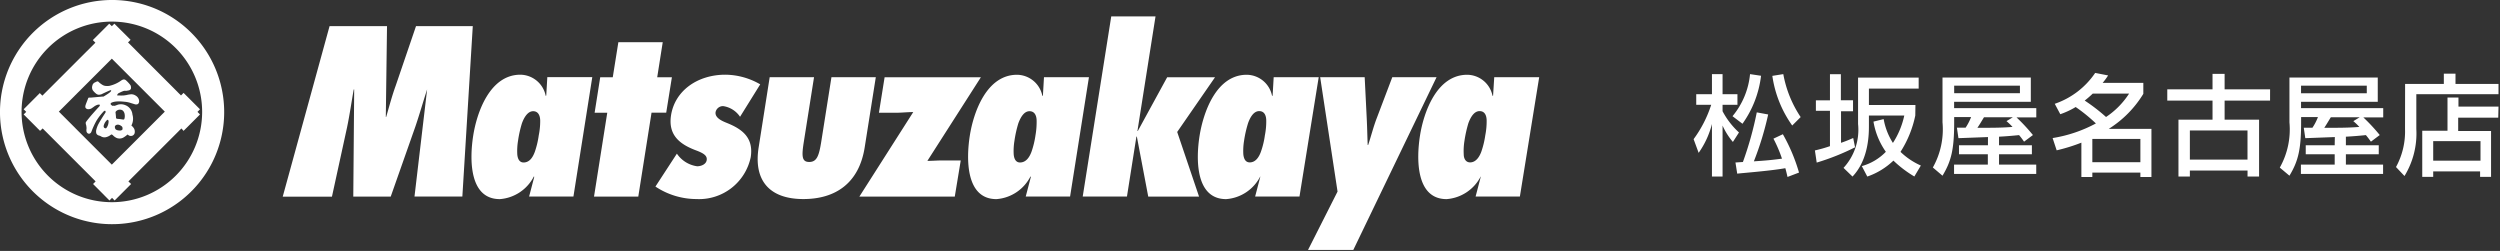 <svg xmlns="http://www.w3.org/2000/svg" width="259" height="26"><rect width="100%" height="100%" fill="#333333" stroke="none"/><defs><clipPath id="a"><path transform="translate(56 32)" fill="#fff" stroke="#707070" d="M0 0h259v26H0z"/></clipPath></defs><g transform="translate(-56 -32)" clip-path="url(#a)" fill="#fff"><path d="M231.458 46.416a12.367 12.367 0 001.822-3.557h-1.55v-1.1h1.628v-2.08h1.1v2.08h1.541v1.1h-1.541v.664a8.048 8.048 0 001.7 2.2l-.63.982a6.941 6.941 0 01-1.07-1.697v5.278h-1.1v-5.442a9 9 0 01-1.378 2.991zm6.987-6.567a10.721 10.721 0 01-1.924 4.972l-1.033-.783a8 8 0 001.816-4.359zm-2.651 8.985l.772-.051a35.5 35.5 0 001.436-5.142l1.181.218a31.846 31.846 0 01-1.482 4.856c1.266-.085 1.7-.119 2.912-.278a13.786 13.786 0 00-.885-2.072l.976-.46a18.281 18.281 0 011.674 3.973l-1.192.454c-.057-.238-.114-.522-.227-.908-1.538.284-4.722.522-4.983.568zm5.88-3.831a11.752 11.752 0 01-2.06-5.144l1.135-.18a11.771 11.771 0 001.8 4.45zm2.35 2.582a14.575 14.575 0 001.56-.443v-3.666h-1.458v-1.084h1.458V39.69h1.13v2.7h1.26v1.137h-1.243v3.269a13.509 13.509 0 001.26-.5l.193.965a24.621 24.621 0 01-3.973 1.584zm10.4-3.615a11.153 11.153 0 01-1.532 3.763 7.231 7.231 0 002.109 1.417l-.675 1.135a11.919 11.919 0 01-2.168-1.646 7.378 7.378 0 01-2.707 1.652l-.567-1.083a5.539 5.539 0 002.49-1.481 7.611 7.611 0 01-1.283-3.127l1.056-.261a6.765 6.765 0 00.959 2.469 8.513 8.513 0 001.178-2.839h-3.664v1.033c0 .851 0 3.5-1.7 5.29l-.931-.9a5.82 5.82 0 001.507-4.542v-4.808h6.278v1.135h-5.154v1.7h4.819zm7.53 2.23l-3.059.114-.159-1.084h.9a5.676 5.676 0 00.568-1.1h-1.752v.568c0 2.787-.306 4.013-1.209 5.505l-1-.851a8.068 8.068 0 001-4.688v-4.633h9.149v2.514h-7.946v.658h8.514v.959h-2.049a18.809 18.809 0 011.7 1.828l-.919.687a8.341 8.341 0 00-.516-.681 39.64 39.64 0 01-2.077.165v.891h3.405v.931H263.1v1.072h3.854v.965h-8.514v-.965h3.5v-1.072h-2.989v-.931h3zm-3.5-4.541h6.811v-.782h-6.813zm6.073 2.492h-2.988c-.42.692-.465.772-.681 1.09 1.555 0 2.492 0 3.638-.091a5.8 5.8 0 00-.624-.6zm4.345-1.397a8.287 8.287 0 004.189-3.2l1.339.261a6.435 6.435 0 01-.568.772h4.217v1.135a11.1 11.1 0 01-3.581 3.627h4.421v4.989h-1.146v-.454h-4.977v.454h-1.135v-3.559a18.071 18.071 0 01-2.56.795l-.42-1.271a14.189 14.189 0 004.484-1.515 17.027 17.027 0 00-2.094-1.7 8.36 8.36 0 01-1.595.744zm3.939-1.06a10.944 10.944 0 01-.834.726 18.883 18.883 0 012.208 1.7 8.3 8.3 0 002.389-2.424zm-.045 7.112h4.978v-2.413h-4.978zm18.412-6.386h-4.708v1.981h3.57v5.891h-1.195v-.624h-5.975v.624h-1.182v-5.891h3.53V42.42h-4.688v-1.163h4.688v-1.601h1.252v1.6h4.711zm-8.308 6.118h5.971v-3.025h-5.971zm15.018-2.338l-3.059.114-.159-1.084h.9a5.313 5.313 0 00.568-1.1h-1.742v.568c0 2.787-.306 4.013-1.209 5.505l-1-.84a8.068 8.068 0 001-4.688v-4.644h9.149v2.514h-7.948v.658h8.514v.959h-2.06a18.809 18.809 0 011.7 1.828l-.914.687c-.148-.2-.284-.4-.522-.681a39.88 39.88 0 01-2.072.165v.891h3.405v.931h-3.405v1.072h3.854v.965h-8.514v-.965h3.5v-1.072h-3v-.931h3zm-3.5-4.541h6.811v-.782h-6.811zm6.073 2.492h-2.991c-.42.692-.465.772-.675 1.09 1.549 0 2.486 0 3.632-.091a5.8 5.8 0 00-.624-.6zm4.707-3.458h4.013v-1.06h1.209v1.06h4.455v1.068h-8.514v3.593a8.452 8.452 0 01-1.226 4.881l-.88-.931a7.657 7.657 0 00.936-3.928zm9.649 3.5h-4.149v1.377h3.405v4.756h-1.135v-.568h-4.858v.568h-1.135v-4.779h2.616v-3.445h1.135v.942h4.149zm-6.737 4.45h4.9V46.62h-4.9zM75.802 35.379a11.613 11.613 0 103.423 8.233 11.613 11.613 0 00-3.423-8.233zM60.974 50.207a9.354 9.354 0 1113.228 0 9.354 9.354 0 01-13.228 0z"/><path d="M75.018 45.557l1.7-1.7-.259-.267.259-.267-1.7-1.7-.267.267-5.488-5.496.267-.267-1.679-1.673-.267.259-.267-.259-1.7 1.7.267.267-5.494 5.49-.267-.267-1.673 1.678.267.267-.267.267 1.7 1.7.267-.251 5.49 5.489-.267.267 1.7 1.709.267-.274.267.274 1.709-1.709-.282-.267 5.489-5.488zm-7.433 3.5l-5.489-5.492 5.489-5.489 5.489 5.489z"/><path d="M70.416 42.444a.721.721 0 00-.376-.549.784.784 0 00-.549-.118 2.635 2.635 0 00-.392.071l-.259.039a4.445 4.445 0 01-.549 0h-.125s-.063 0 0-.1.039-.094.314-.227a2.948 2.948 0 01.369-.149 1.082 1.082 0 01.212 0 2.666 2.666 0 00.274-.047.29.29 0 00.227-.173.572.572 0 00-.047-.369 3.466 3.466 0 00-.484-.519.329.329 0 00-.274-.063.886.886 0 00-.188.094 3.34 3.34 0 01-1.262.565 1.905 1.905 0 01-.384 0 .784.784 0 01-.259-.078 2.266 2.266 0 01-.494-.376.18.18 0 00-.141 0l-.274.133a.784.784 0 00-.141.157 1.082 1.082 0 00-.078.282.635.635 0 00.078.337 1.819 1.819 0 00.337.345.494.494 0 00.306.118 1.289 1.289 0 00.243-.047s.619-.3.894-.408c0 0 .071-.039.11 0a.047.047 0 010 .071s0 .118-.784.572h-.099l-1.239.11h-.094a.22.22 0 00-.094 0 .149.149 0 00-.055.055l-.212.541s-.055.149-.071.212a.416.416 0 000 .235.321.321 0 00.212.149.659.659 0 00.4-.071l.251-.173a1.231 1.231 0 01.4-.212.478.478 0 01.212 0s.047 0 0 .055a.094.094 0 010 .071s-1.019 1.09-1.4 1.631a.18.18 0 00-.047.157.4.4 0 00.039.18 2.157 2.157 0 01.039.267.784.784 0 010 .133.894.894 0 000 .274.3.3 0 00.18.22.235.235 0 00.157 0 .337.337 0 00.173-.2 8.328 8.328 0 01.51-1.113 5.7 5.7 0 01.784-1.011.149.149 0 01.094-.039.063.063 0 01.071.039.29.29 0 010 .141s-.478.729-.706 1.145a2.611 2.611 0 00-.259.682.878.878 0 000 .282.321.321 0 00.157.22.478.478 0 00.149.063.667.667 0 01.2.086.7.7 0 00.565.063 1.278 1.278 0 00.478-.259h.086l.1.078a1.161 1.161 0 00.416.29.831.831 0 00.635-.039 2.541 2.541 0 00.447-.321h.039a.619.619 0 00.141.1.423.423 0 00.361 0 .392.392 0 00.22-.329.659.659 0 00-.149-.51 1.012 1.012 0 00-.2-.2 1.513 1.513 0 00.11-1.137 1.153 1.153 0 00-.745-.98 1.168 1.168 0 00-.784-.039l-.3.11-.173-.008a.157.157 0 01-.094 0 1.8 1.8 0 01-.157-.133v-.117c0-.024.314-.29 1.4-.165a2.648 2.648 0 01.7.141l.361.11a.447.447 0 00.337 0s.157-.07.15-.345zm-2.415 1.106a.557.557 0 01.588-.165s.227.047.314.392a1.153 1.153 0 010 .486 1.106 1.106 0 01-.055.118.071.071 0 01-.063 0 .188.188 0 00-.086 0 3.583 3.583 0 00-.478-.063s-.18 0-.2-.1a5.59 5.59 0 00-.055-.572.22.22 0 01.035-.096zm-.055 1.474s.235-.29.674.071a.227.227 0 01.071.157.6.6 0 010 .149s-.055.125-.267.125c0 0-.361 0-.47-.165a.4.4 0 01-.047-.149.2.2 0 01.039-.188zm-.745-.121a.917.917 0 01-.2.376.125.125 0 01-.118 0 .172.172 0 01-.133-.118.3.3 0 010-.165 1.168 1.168 0 01.337-.557s.078-.063.118 0 .078.133 0 .463zm31.74 7.46l1.309-11.1c-.423 1.294-.784 2.58-1.223 3.866l-2.548 7.237H92.6l.094-11.1h-.047c-.235 1.317-.416 2.6-.69 3.921l-1.568 7.19h-5.1l4.855-17.672h5.951l-.125 9.409h.039c.321-1.106.6-2.18 1-3.278l2.091-6.131h5.881L103.9 52.363zm16.466 0h-4.591l.533-2.039-.039-.047a4.313 4.313 0 01-3.528 2.352c-3.191 0-3.136-4.148-2.76-6.563s1.728-6.327 4.888-6.327a2.712 2.712 0 012.627 2.2l.055-.047.11-1.9h4.658zm-3.991-4.658a8.978 8.978 0 00.4-1.694 7.316 7.316 0 00.149-1.49c0-.533-.2-1-.729-1s-.91.565-1.16 1.239a11.943 11.943 0 00-.408 1.827 6.484 6.484 0 00-.078 1.4c.039.47.22.847.659.847.612-.008.949-.525 1.168-1.129zm6.124 4.662l1.372-8.688h-1.309l.58-3.677h1.3l.58-3.63h4.597l-.572 3.63h1.521l-.589 3.673h-1.521l-1.372 8.692zm8.586-4.45a3.027 3.027 0 002.1 1.309c.392 0 .917-.188.988-.635s-.29-.7-1.043-.988c-1.7-.627-2.98-1.568-2.65-3.67.409-2.547 2.748-4.194 5.631-4.194a7.3 7.3 0 013.607 1l-2.09 3.36a2.548 2.548 0 00-1.749-1.106.784.784 0 00-.784.612c-.1.627.737.957 1.2 1.145 1.568.635 2.752 1.521 2.439 3.536a5.467 5.467 0 01-5.63 4.336 7.692 7.692 0 01-4.242-1.294zm14.208-7.919l-1.051 6.649c-.235 1.474-.243 2.133.549 2.133s1.019-.635 1.255-2.133l1.051-6.649h4.595l-1.153 7.284c-.58 3.654-2.98 5.34-6.351 5.34-3.56 0-5.167-1.968-4.634-5.34l1.145-7.284zm4.696 12.37l5.583-8.758c-.6 0-1.208.071-1.8.071h-1.756l.588-3.677h9.974l-5.544 8.664c.518 0 1.019-.047 1.568-.047h1.89l-.619 3.748zm21.83-.005h-4.595l.533-2.039-.039-.047a4.313 4.313 0 01-3.528 2.352c-3.183 0-3.136-4.148-2.76-6.563s1.733-6.32 4.893-6.32a2.712 2.712 0 012.627 2.2l.055-.047.11-1.9h4.658zm-3.991-4.658a9.1 9.1 0 00.408-1.694 8.012 8.012 0 00.118-1.49c0-.533-.2-1-.737-1s-.9.565-1.153 1.239a11.938 11.938 0 00-.408 1.827 6.484 6.484 0 00-.078 1.4c.039.47.22.847.659.847.611-.007.971-.525 1.191-1.128zm10.91-1.551h-.047l-.98 6.21h-4.583l2.956-18.662h4.587l-1.874 11.871h.039l3.043-5.571h4.959l-3.921 5.669 2.266 6.7h-5.265z"/><path d="M190.626 52.363h-4.595l.533-2.039v-.047a4.313 4.313 0 01-3.536 2.352c-3.183 0-3.136-4.148-2.752-6.563s1.725-6.32 4.885-6.32a2.706 2.706 0 012.627 2.2l.055-.047.11-1.9h4.665zm-3.991-4.658a8.514 8.514 0 00.408-1.694 7.391 7.391 0 00.141-1.5c0-.533-.188-1-.729-1s-.91.565-1.153 1.239a12.108 12.108 0 00-.416 1.827 6.484 6.484 0 00-.078 1.4c.047.47.22.847.666.847.581.003.95-.515 1.161-1.118zm4.877 10.186l3.058-6.045-1.8-11.848h4.611l.212 4.258c.047.917.063 1.858.1 2.768h.047c.306-.91.533-1.85.886-2.768l1.615-4.258h4.587l-8.625 17.893zm21.947-5.528h-4.587l.533-2.039v-.047a4.336 4.336 0 01-3.536 2.352c-3.183 0-3.136-4.148-2.76-6.563s1.733-6.32 4.893-6.32a2.706 2.706 0 012.627 2.2l.055-.047.118-1.9h4.658zm-3.991-4.658a9.106 9.106 0 00.408-1.694 7.393 7.393 0 00.141-1.5c0-.533-.188-1-.729-1s-.91.565-1.16 1.239a12.964 12.964 0 00-.408 1.827 6.481 6.481 0 00-.078 1.4c0 .47.22.847.659.847.572 0 .949-.518 1.168-1.121z"/></g></svg>